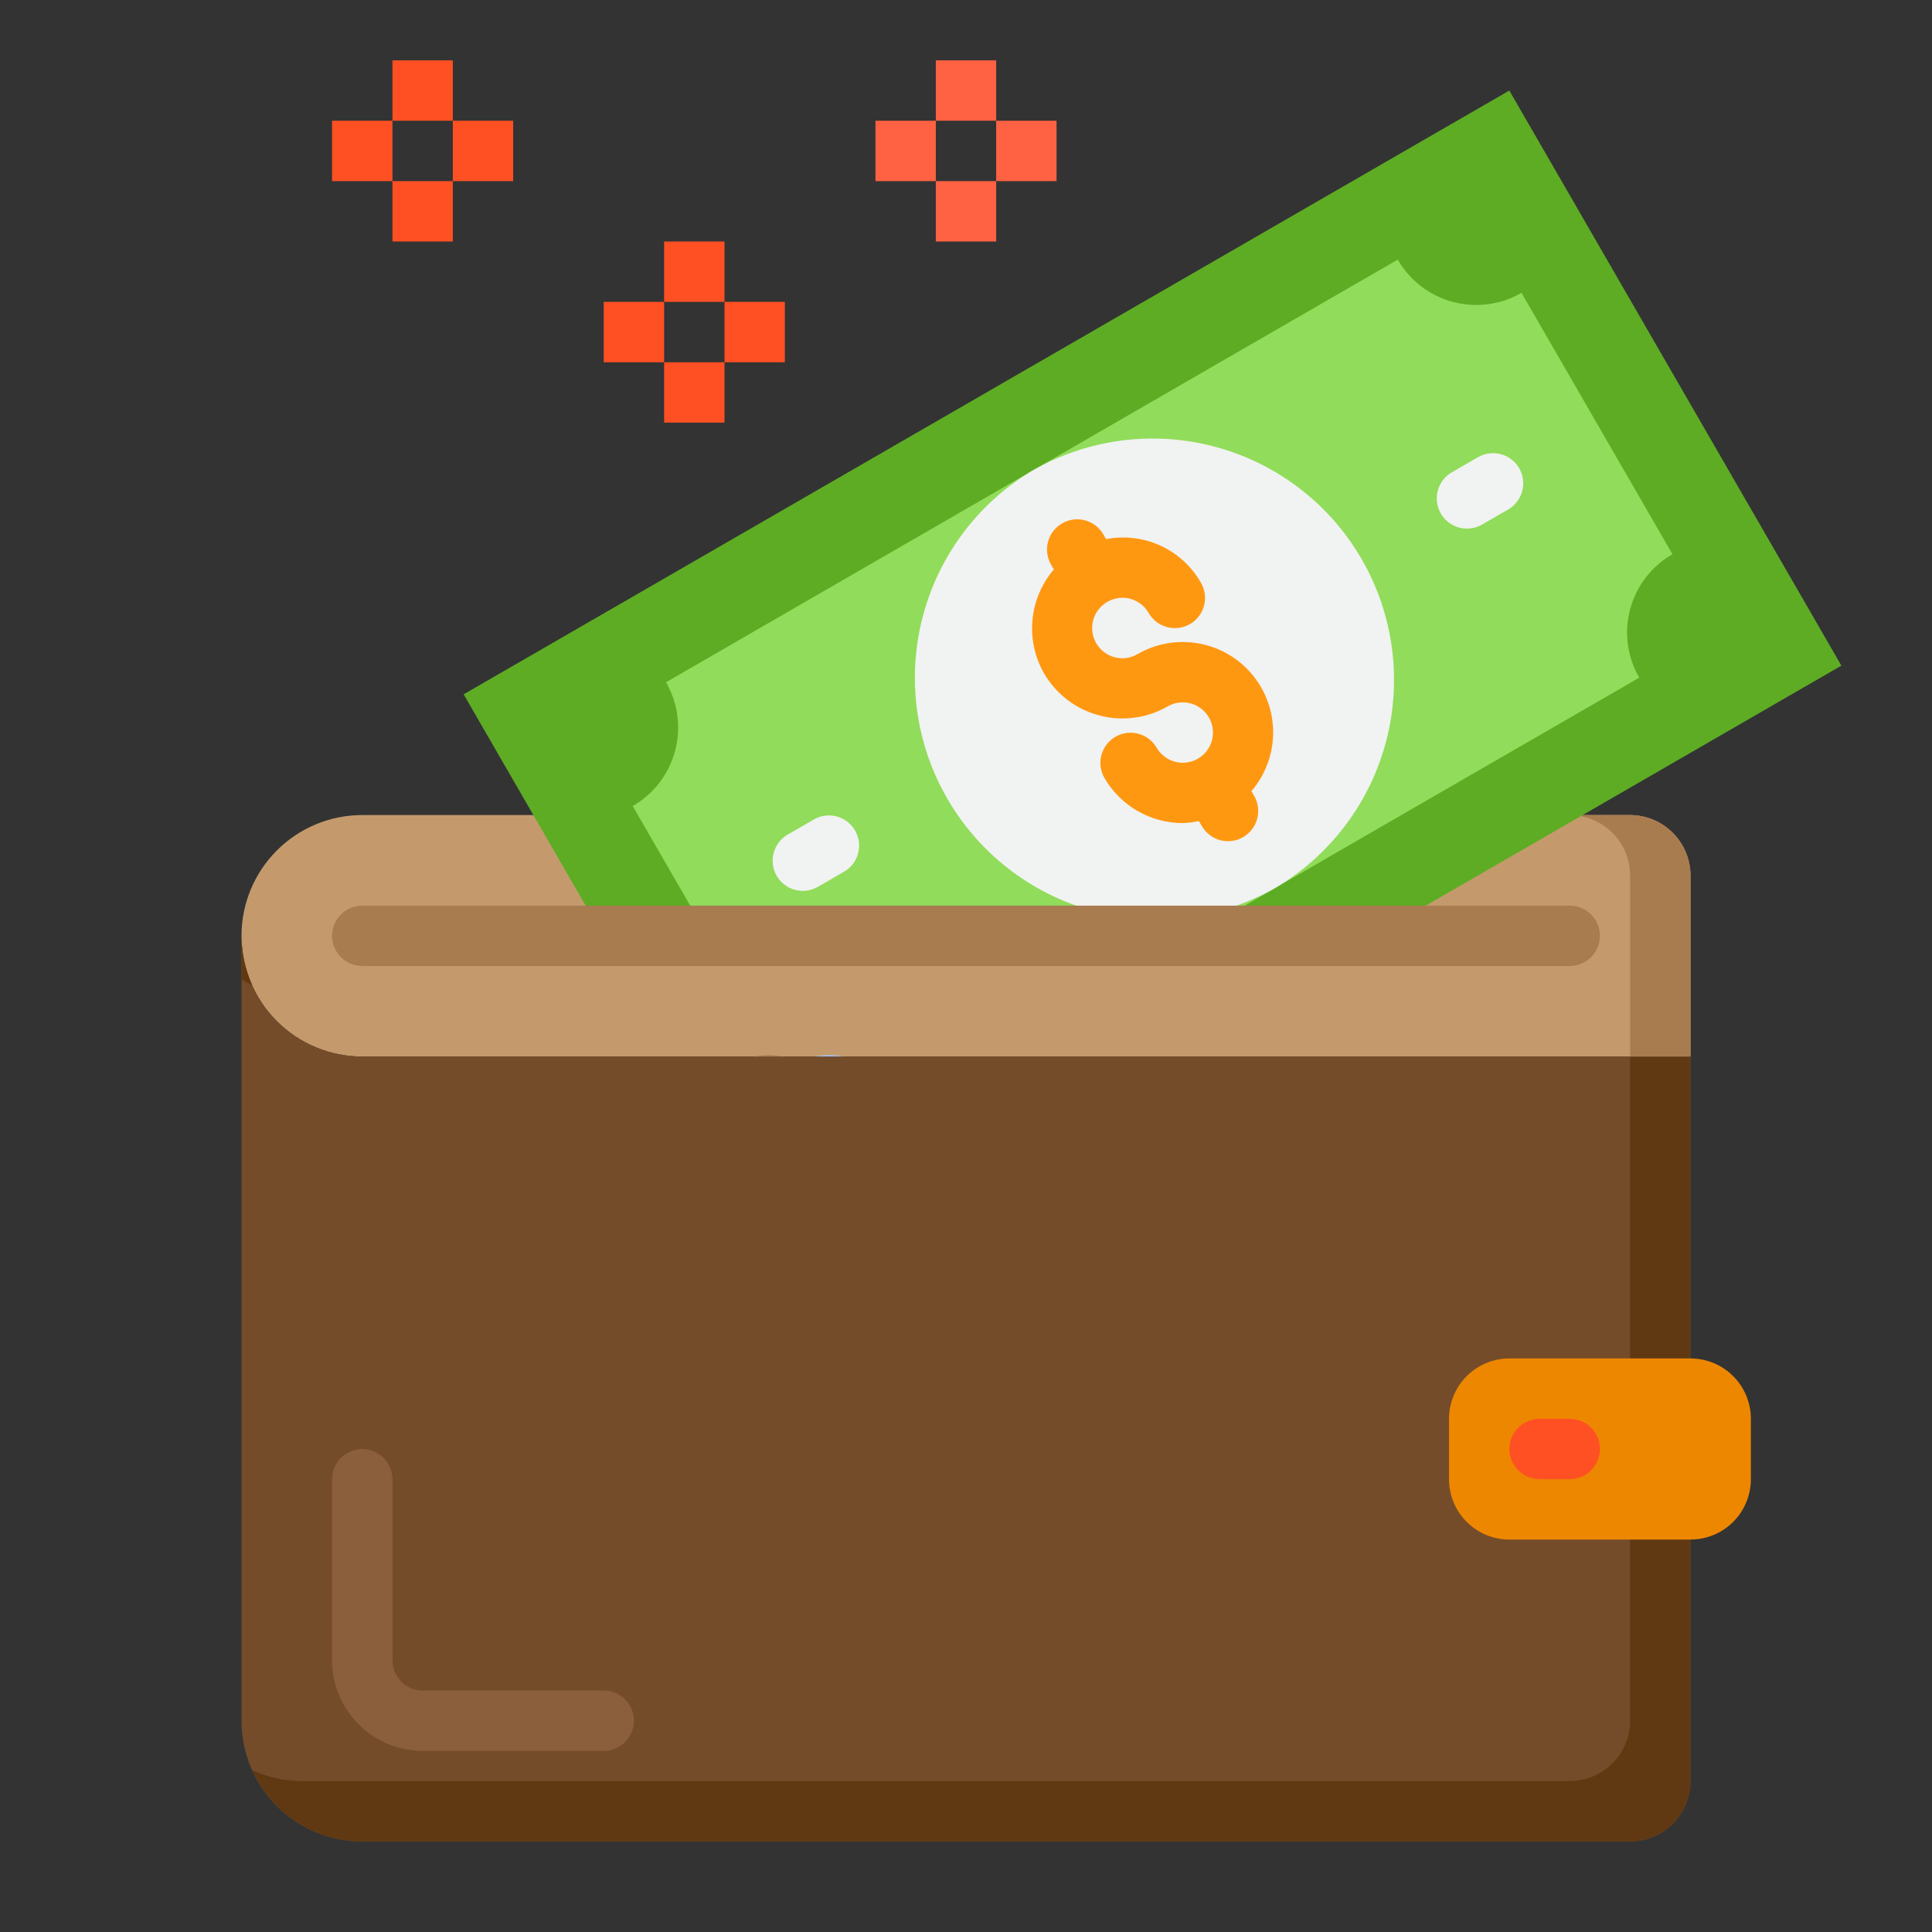 <svg width="53" height="53" viewBox="0 0 53 53" fill="none" xmlns="http://www.w3.org/2000/svg">
<rect x="0" y="0" width="53" height="53" fill="#333333" stroke="none"/>
<path d="M44.719 22.359H9.938C9.059 22.359 8.216 22.708 7.595 23.33C6.974 23.951 6.625 24.793 6.625 25.672C6.625 26.55 6.974 27.393 7.595 28.014C8.216 28.635 9.059 28.984 9.938 28.984H46.375V24.016C46.374 23.577 46.199 23.156 45.888 22.846C45.578 22.536 45.158 22.361 44.719 22.359Z" fill="#C49A6C"/>
<path d="M12.719 19.047L14.632 22.359L16.545 25.672H37.678L43.417 22.359L50.514 18.26L41.405 2.484L12.719 19.047Z" fill="#5EAC24"/>
<path d="M44.969 18.591L38.443 22.359L32.713 25.672H19.413L17.5 22.359L17.359 22.111C17.642 21.948 17.89 21.731 18.089 21.472C18.288 21.213 18.434 20.917 18.519 20.602C18.603 20.287 18.625 19.958 18.582 19.634C18.54 19.31 18.434 18.998 18.27 18.716L38.344 7.122C38.507 7.405 38.724 7.653 38.983 7.852C39.242 8.051 39.538 8.196 39.853 8.281C40.168 8.366 40.497 8.387 40.821 8.345C41.145 8.302 41.457 8.196 41.739 8.033L45.88 15.204C45.597 15.366 45.349 15.582 45.15 15.841C44.951 16.099 44.805 16.394 44.72 16.709C44.636 17.023 44.614 17.352 44.657 17.675C44.7 17.998 44.806 18.309 44.969 18.591Z" fill="#91DC5A"/>
<path d="M22.352 28.984H23.138C22.878 28.935 22.611 28.935 22.352 28.984Z" fill="#9BC9FF"/>
<path d="M9.938 28.984C9.059 28.984 8.216 28.635 7.595 28.014C6.974 27.393 6.625 26.55 6.625 25.672V47.203C6.625 48.082 6.974 48.924 7.595 49.545C8.216 50.167 9.059 50.516 9.938 50.516H44.719C45.158 50.516 45.579 50.341 45.89 50.031C46.2 49.72 46.375 49.299 46.375 48.859V28.984H9.938Z" fill="#754C29"/>
<path d="M6.922 27.031C6.728 26.604 6.626 26.141 6.625 25.672V26.869C6.723 26.926 6.819 26.984 6.922 27.031Z" fill="#603913"/>
<path d="M44.718 28.984V47.203C44.718 47.642 44.543 48.064 44.232 48.374C43.922 48.685 43.501 48.859 43.061 48.859H8.28C7.811 48.858 7.348 48.757 6.922 48.561C7.183 49.143 7.606 49.637 8.141 49.983C8.675 50.33 9.299 50.515 9.936 50.516H44.718C45.157 50.516 45.578 50.341 45.889 50.031C46.199 49.72 46.374 49.299 46.374 48.859V28.984H44.718Z" fill="#603913"/>
<path d="M20.695 28.984H21.482C21.222 28.935 20.955 28.935 20.695 28.984Z" fill="#A97C50"/>
<path d="M44.72 22.359H43.42L43.367 22.39C43.746 22.462 44.089 22.663 44.336 22.96C44.583 23.256 44.719 23.63 44.72 24.016V28.984H46.377V24.016C46.375 23.577 46.2 23.156 45.89 22.846C45.58 22.536 45.159 22.361 44.72 22.359Z" fill="#A97C50"/>
<path d="M39.75 38.922V40.578C39.75 41.017 39.925 41.439 40.235 41.749C40.546 42.06 40.967 42.234 41.406 42.234H46.375C46.814 42.234 47.236 42.06 47.546 41.749C47.857 41.439 48.031 41.017 48.031 40.578V38.922C48.031 38.483 47.857 38.061 47.546 37.751C47.236 37.44 46.814 37.266 46.375 37.266H41.406C40.967 37.266 40.546 37.44 40.235 37.751C39.925 38.061 39.75 38.483 39.75 38.922Z" fill="#EE8700"/>
<path d="M37.356 15.342C36.48 13.825 35.039 12.717 33.348 12.26C31.657 11.803 29.854 12.034 28.334 12.903L28.28 12.934C26.802 13.832 25.735 15.273 25.305 16.949C24.876 18.624 25.118 20.401 25.981 21.899C26.844 23.398 28.259 24.5 29.923 24.97C31.588 25.439 33.37 25.24 34.889 24.413L34.972 24.366C36.48 23.481 37.576 22.035 38.023 20.345C38.469 18.655 38.23 16.856 37.356 15.342Z" fill="#F1F2F2"/>
<path d="M28.308 12.919L28.281 12.935L28.335 12.905L28.308 12.919Z" fill="#9BC9FF"/>
<path d="M34.926 24.392C34.939 24.384 34.952 24.374 34.966 24.366L34.883 24.413C34.898 24.406 34.912 24.4 34.926 24.392Z" fill="#9BC9FF"/>
<path d="M43.062 24.844H9.938C9.48 24.844 9.109 25.215 9.109 25.672C9.109 26.129 9.48 26.5 9.938 26.5H43.062C43.52 26.5 43.891 26.129 43.891 25.672C43.891 25.215 43.52 24.844 43.062 24.844Z" fill="#A97C50"/>
<path d="M28.638 18.467C28.968 19.038 29.511 19.454 30.148 19.624C30.784 19.795 31.462 19.707 32.034 19.378C32.176 19.296 32.339 19.259 32.502 19.27C32.666 19.281 32.822 19.34 32.952 19.44C33.081 19.54 33.179 19.676 33.231 19.831C33.283 19.986 33.289 20.153 33.246 20.311C33.204 20.47 33.115 20.611 32.992 20.719C32.868 20.827 32.716 20.896 32.554 20.917C32.391 20.938 32.226 20.911 32.08 20.838C31.933 20.766 31.811 20.651 31.729 20.509C31.618 20.321 31.438 20.183 31.226 20.128C31.015 20.072 30.79 20.102 30.601 20.211C30.411 20.32 30.273 20.5 30.215 20.711C30.158 20.922 30.187 21.147 30.295 21.337C30.513 21.715 30.827 22.029 31.205 22.247C31.583 22.465 32.011 22.579 32.448 22.58C32.596 22.574 32.743 22.555 32.888 22.523L32.97 22.662C33.08 22.852 33.261 22.991 33.473 23.048C33.685 23.105 33.912 23.075 34.102 22.965C34.292 22.855 34.431 22.674 34.488 22.462C34.545 22.25 34.515 22.024 34.406 21.834L34.33 21.703C34.71 21.259 34.921 20.695 34.926 20.11C34.93 19.525 34.727 18.957 34.354 18.507C33.98 18.057 33.459 17.754 32.883 17.651C32.308 17.548 31.714 17.651 31.207 17.944C31.113 17.999 31.009 18.035 30.901 18.05C30.792 18.065 30.682 18.058 30.577 18.03C30.471 18.002 30.372 17.953 30.285 17.887C30.199 17.821 30.126 17.738 30.071 17.643C30.017 17.549 29.981 17.444 29.967 17.336C29.953 17.228 29.961 17.118 29.989 17.012C30.018 16.907 30.067 16.808 30.134 16.722C30.201 16.636 30.284 16.563 30.379 16.509C30.569 16.4 30.795 16.37 31.007 16.427C31.219 16.484 31.4 16.623 31.509 16.813C31.564 16.907 31.636 16.991 31.722 17.058C31.808 17.125 31.907 17.174 32.012 17.202C32.118 17.231 32.228 17.238 32.336 17.224C32.444 17.21 32.549 17.175 32.644 17.12C32.738 17.066 32.821 16.993 32.887 16.906C32.954 16.82 33.002 16.721 33.03 16.615C33.058 16.509 33.065 16.399 33.05 16.291C33.035 16.183 32.999 16.079 32.944 15.984C32.69 15.538 32.302 15.183 31.836 14.969C31.369 14.755 30.847 14.692 30.343 14.79L30.268 14.66C30.158 14.47 29.977 14.331 29.765 14.274C29.553 14.217 29.327 14.247 29.137 14.357C28.946 14.467 28.807 14.648 28.75 14.86C28.694 15.072 28.723 15.298 28.833 15.488L28.91 15.621C28.577 16.01 28.372 16.492 28.324 17.001C28.275 17.511 28.385 18.023 28.638 18.467Z" fill="#FF9811"/>
<path d="M40.523 12.555L39.806 12.969C39.623 13.082 39.492 13.263 39.439 13.471C39.387 13.68 39.417 13.901 39.525 14.088C39.633 14.274 39.809 14.411 40.016 14.47C40.223 14.529 40.445 14.505 40.635 14.403L41.351 13.989C41.449 13.936 41.535 13.864 41.604 13.778C41.673 13.692 41.725 13.592 41.755 13.486C41.785 13.379 41.794 13.267 41.78 13.157C41.767 13.047 41.731 12.941 41.676 12.845C41.62 12.749 41.546 12.665 41.458 12.598C41.369 12.532 41.268 12.483 41.161 12.456C41.053 12.429 40.941 12.424 40.832 12.441C40.722 12.458 40.617 12.497 40.523 12.555Z" fill="#F1F2F2"/>
<path d="M22.304 22.493L21.588 22.907C21.405 23.02 21.273 23.2 21.22 23.409C21.168 23.618 21.199 23.839 21.306 24.025C21.414 24.212 21.59 24.349 21.797 24.408C22.004 24.466 22.226 24.442 22.416 24.34L23.132 23.926C23.23 23.874 23.316 23.802 23.385 23.716C23.455 23.629 23.506 23.53 23.536 23.423C23.567 23.316 23.575 23.205 23.562 23.095C23.548 22.985 23.512 22.879 23.457 22.783C23.401 22.687 23.327 22.603 23.239 22.536C23.15 22.469 23.049 22.421 22.942 22.394C22.834 22.367 22.723 22.362 22.613 22.378C22.503 22.395 22.398 22.434 22.304 22.493Z" fill="#F1F2F2"/>
<path d="M43.062 38.922H42.234C42.015 38.922 41.804 39.009 41.649 39.164C41.493 39.32 41.406 39.53 41.406 39.75C41.406 39.97 41.493 40.18 41.649 40.336C41.804 40.491 42.015 40.578 42.234 40.578H43.062C43.282 40.578 43.493 40.491 43.648 40.336C43.803 40.18 43.891 39.97 43.891 39.75C43.891 39.53 43.803 39.32 43.648 39.164C43.493 39.009 43.282 38.922 43.062 38.922Z" fill="#FF5023"/>
<path d="M16.562 46.375H11.594C11.374 46.375 11.164 46.288 11.008 46.132C10.853 45.977 10.766 45.767 10.766 45.547V40.578C10.766 40.358 10.678 40.148 10.523 39.993C10.368 39.837 10.157 39.75 9.938 39.75C9.718 39.75 9.507 39.837 9.352 39.993C9.197 40.148 9.109 40.358 9.109 40.578V45.547C9.109 46.206 9.371 46.838 9.837 47.304C10.303 47.77 10.935 48.031 11.594 48.031H16.562C16.782 48.031 16.993 47.944 17.148 47.789C17.303 47.633 17.391 47.423 17.391 47.203C17.391 46.983 17.303 46.773 17.148 46.618C16.993 46.462 16.782 46.375 16.562 46.375Z" fill="#8B5E3C"/>
<path d="M25.672 1.656H27.328V3.312H25.672V1.656Z" fill="#FF6243"/>
<path d="M27.328 3.312H28.984V4.969H27.328V3.312Z" fill="#FF6243"/>
<path d="M24.016 3.312H25.672V4.969H24.016V3.312Z" fill="#FF6243"/>
<path d="M25.672 4.969H27.328V6.625H25.672V4.969Z" fill="#FF6243"/>
<path d="M18.219 6.625H19.875V8.281H18.219V6.625Z" fill="#FF5023"/>
<path d="M19.875 8.281H21.531V9.938H19.875V8.281Z" fill="#FF5023"/>
<path d="M16.562 8.281H18.219V9.938H16.562V8.281Z" fill="#FF5023"/>
<path d="M18.219 9.938H19.875V11.594H18.219V9.938Z" fill="#FF5023"/>
<path d="M10.766 1.656H12.422V3.312H10.766V1.656Z" fill="#FF5023"/>
<path d="M12.422 3.312H14.078V4.969H12.422V3.312Z" fill="#FF5023"/>
<path d="M9.109 3.312H10.766V4.969H9.109V3.312Z" fill="#FF5023"/>
<path d="M10.766 4.969H12.422V6.625H10.766V4.969Z" fill="#FF5023"/>
</svg>
